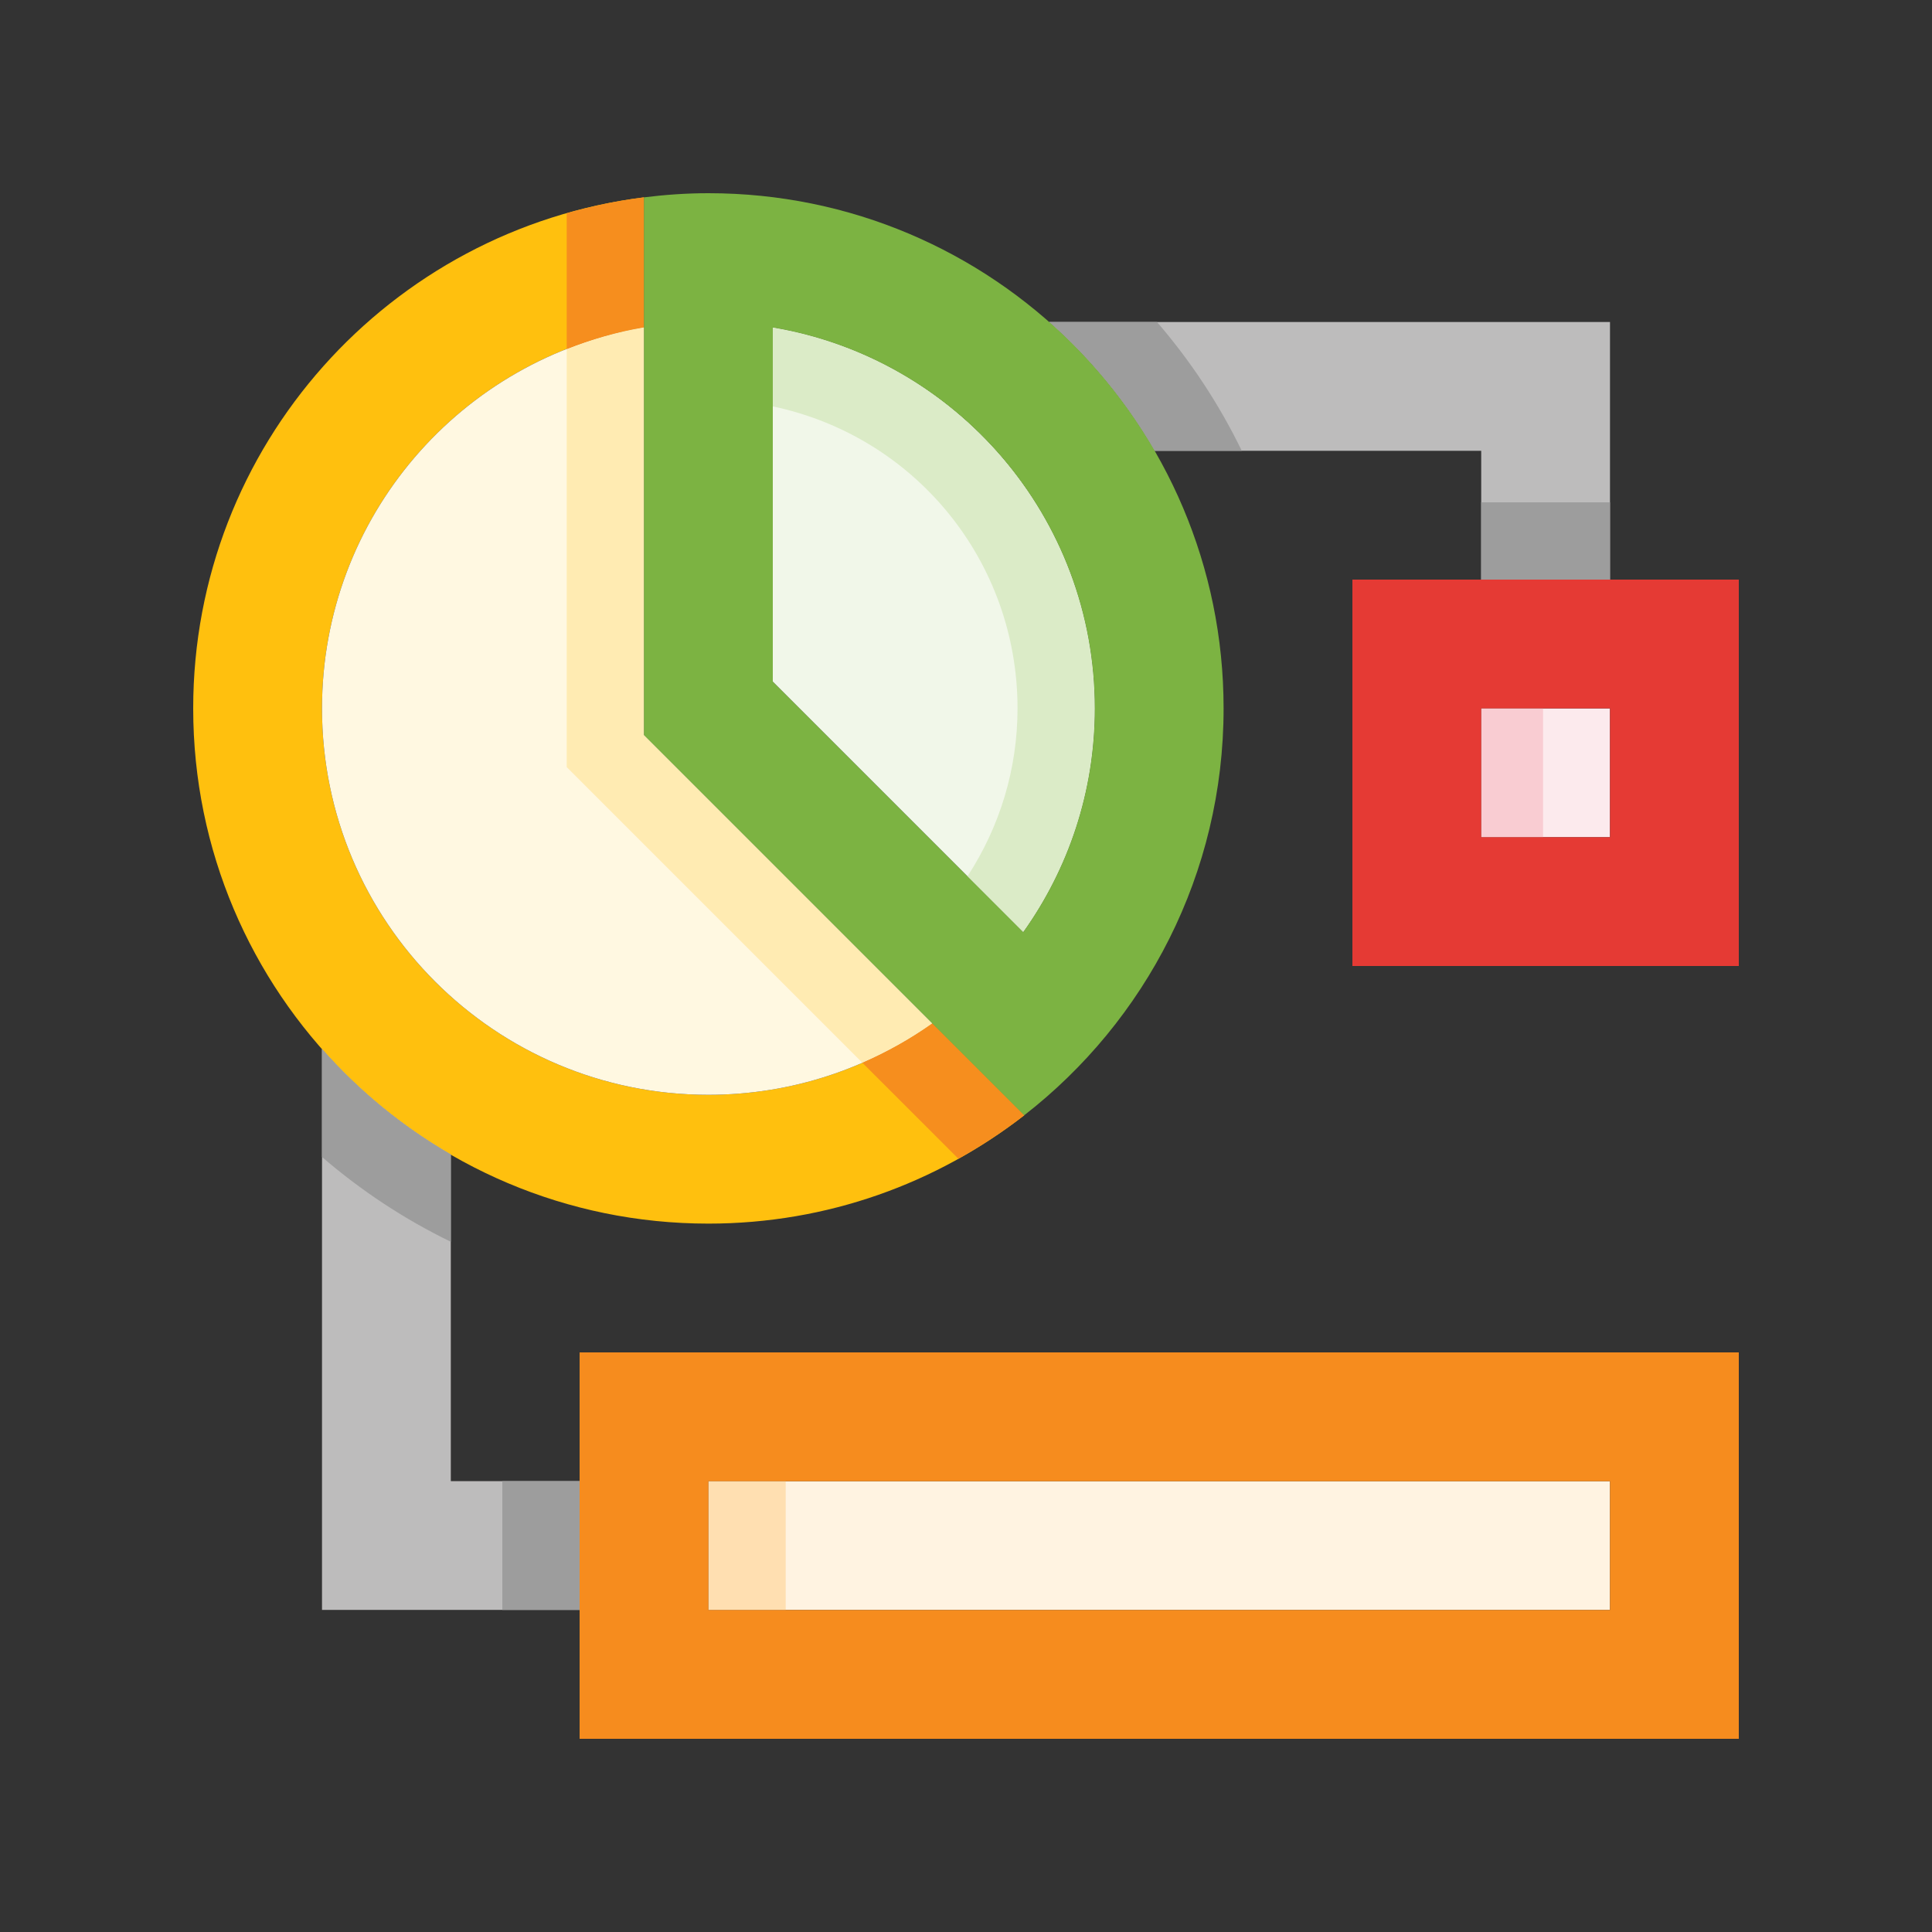 <?xml version="1.0" encoding="utf-8"?>
<!-- Generator: Adobe Illustrator 16.0.0, SVG Export Plug-In . SVG Version: 6.00 Build 0)  -->
<!DOCTYPE svg PUBLIC "-//W3C//DTD SVG 1.0//EN" "http://www.w3.org/TR/2001/REC-SVG-20010904/DTD/svg10.dtd">
<svg version="1.0" id="Layer_1" xmlns="http://www.w3.org/2000/svg" xmlns:xlink="http://www.w3.org/1999/xlink" x="0px" y="0px"
	 width="100px" height="100px" viewBox="0 0 100 100" enable-background="new 0 0 100 100" xml:space="preserve">
<rect x="0" y="0" width="100" height="100" fill="#333333" stroke="none"/>
<path fill="#FFC00E" d="M48.251,52.966c-3.27,2.326-7.266,3.701-11.584,3.701c-11.048,0-20-8.955-20-20
	c0-9.912,7.207-18.131,16.666-19.718v-6.734C20.181,11.857,10,23.07,10,36.667c0,14.727,11.94,26.667,26.667,26.667
	c6.162,0,11.831-2.096,16.347-5.606L48.251,52.966z"/>
<path fill="#BDBCBC" d="M59.756,23.333h16.911V30h6.666V16.667H54.295C56.456,18.573,58.303,20.824,59.756,23.333z"/>
<path fill="#BDBCBC" d="M30,76.664h-6.666V59.756c-2.51-1.453-4.76-3.3-6.667-5.461v29.034H30V76.664z"/>
<path fill="#FFF8E1" d="M33.333,16.949v21.098l14.918,14.919c-3.27,2.326-7.266,3.701-11.584,3.701c-11.048,0-20-8.955-20-20
	C16.667,26.755,23.874,18.535,33.333,16.949z"/>
<rect x="36.667" y="76.667" fill="#FFF3E1" width="46.666" height="6.666"/>
<rect x="36.667" y="76.667" fill="#FFDFB1" width="4" height="6.666"/>
<path fill="#9D9D9D" d="M23.333,64.273v-4.518c-2.51-1.453-4.76-3.3-6.667-5.461v5.59C18.68,61.62,20.917,63.102,23.333,64.273z"/>
<rect x="26" y="76.664" fill="#9D9D9D" width="4" height="6.665"/>
<path fill="#F68C1E" d="M30,70v20h60V70H30z M83.333,83.333H36.667v-6.666h46.666V83.333z"/>
<rect x="76.667" y="36.667" fill="#FCEAED" width="6.666" height="6.667"/>
<rect x="76.667" y="36.667" fill="#F9CCD2" width="3.2" height="6.667"/>
<rect x="76.667" y="26" fill="#9D9D9D" width="6.666" height="4"/>
<path fill="#9D9D9D" d="M59.756,23.333h4.518c-1.172-2.416-2.653-4.653-4.389-6.667h-5.59
	C56.456,18.573,58.303,20.824,59.756,23.333z"/>
<path fill="#E53A34" d="M70,30v20h20V30H70z M83.333,43.333h-6.666v-6.667h6.666V43.333z"/>
<path fill="#F1F7E9" d="M52.961,48.248c2.33-3.268,3.706-7.262,3.706-11.581c0-9.912-7.209-18.131-16.667-19.718v18.337
	L52.961,48.248z"/>
<path fill="#DBEBC7" d="M40,21.035c7.376,1.556,12.667,8.016,12.667,15.631c0,3.112-0.901,6.1-2.592,8.694l2.886,2.887
	c2.33-3.268,3.706-7.262,3.706-11.581c0-9.912-7.209-18.131-16.667-19.718V21.035z"/>
<path fill="#F68E1E" d="M29.333,18.078c1.277-0.504,2.61-0.896,4-1.129v-6.734c-1.369,0.171-2.703,0.452-4,0.822V18.078z"/>
<path fill="#F68E1E" d="M48.251,52.966c-1.125,0.8-2.34,1.478-3.62,2.036l4.976,4.975c1.194-0.664,2.334-1.416,3.407-2.25
	L48.251,52.966z"/>
<path fill="#FFEBB2" d="M48.251,52.966L33.333,38.047V16.949c-1.39,0.233-2.723,0.625-4,1.129v21.626l15.297,15.298
	C45.911,54.443,47.126,53.766,48.251,52.966z"/>
<path fill="#7CB342" d="M36.667,10c-1.13,0-2.241,0.079-3.334,0.215v27.832l19.681,19.68c6.276-4.878,10.319-12.495,10.319-21.06
	C63.333,21.94,51.394,10,36.667,10z M52.961,48.248L40,35.286V16.949c9.458,1.586,16.667,9.806,16.667,19.718
	C56.667,40.986,55.291,44.979,52.961,48.248z"/>
</svg>

